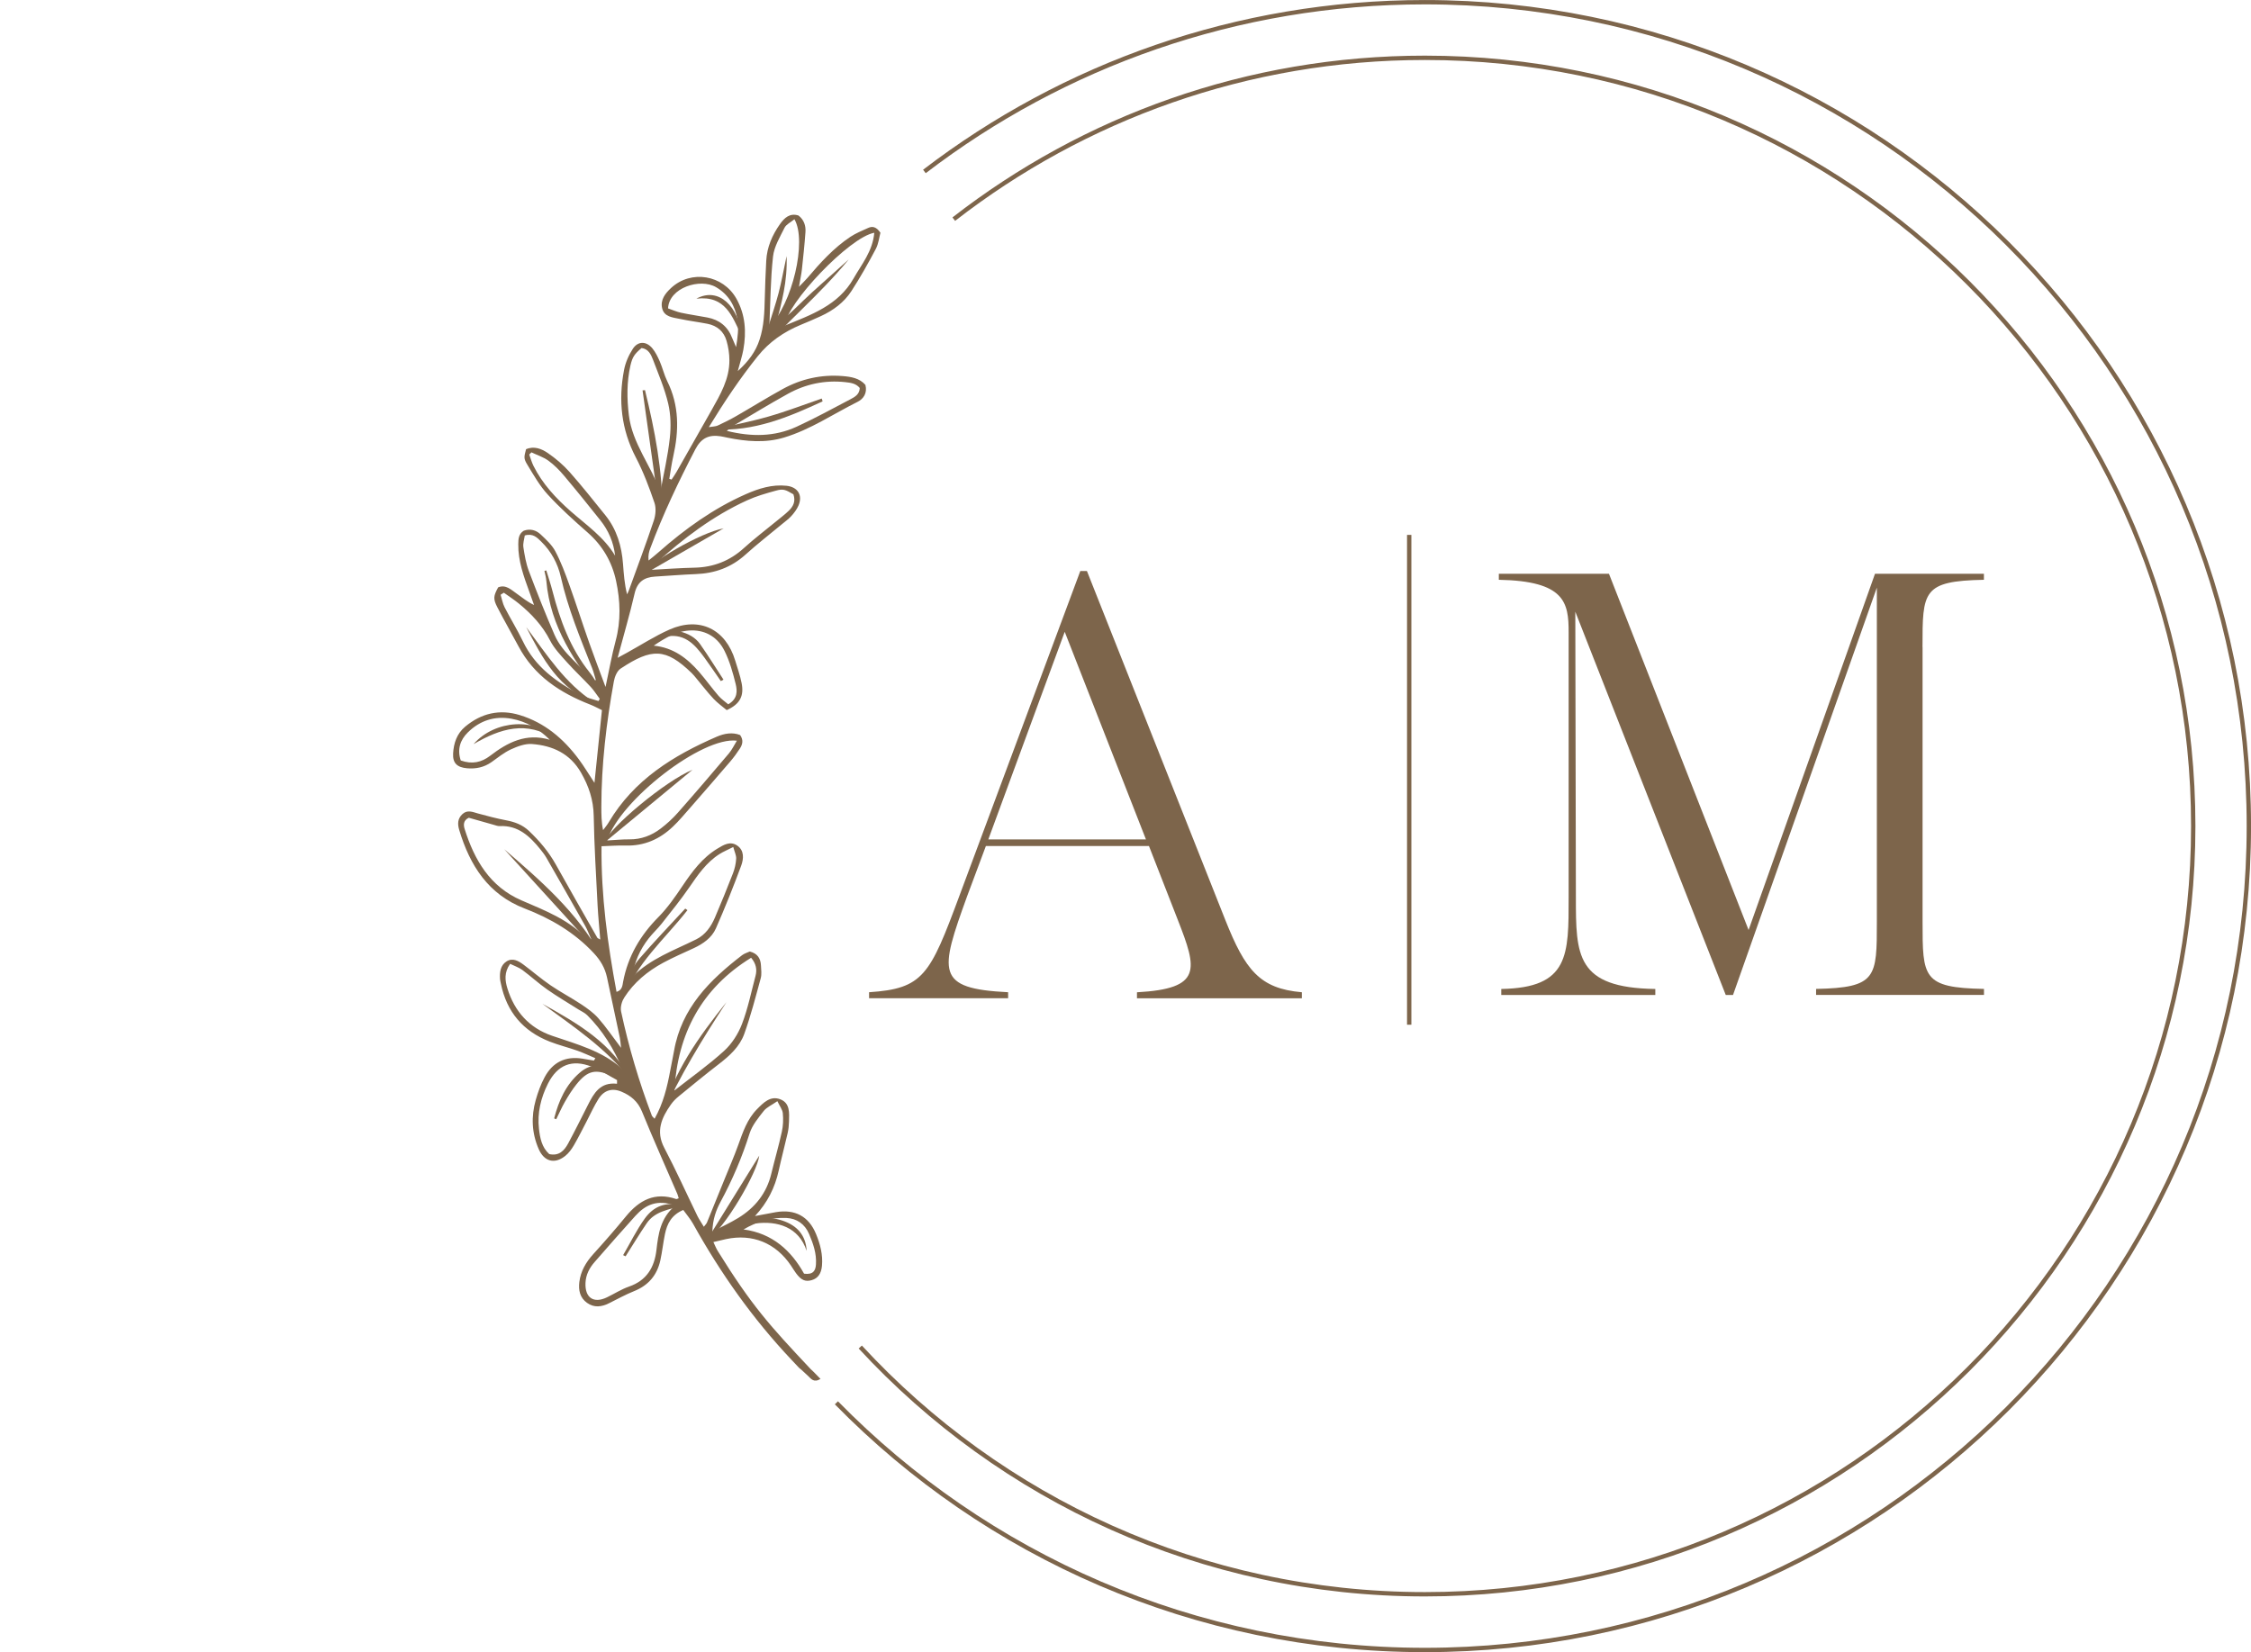 <?xml version="1.0" encoding="UTF-8"?> <svg xmlns="http://www.w3.org/2000/svg" id="Layer_1" viewBox="0 0 388.54 285.21"><g><path d="M102.77,182.68c-1.03-.43-2.04-.92-3.09-1.29-1.58-.56-3.22-.96-4.78-1.57-4.61-1.8-7.45-5.13-8.44-10-.05-.26-.13-.53-.15-.79-.08-1.19,.06-2.38,1.12-3.06,1.06-.68,2.08-.08,2.96,.58,1.56,1.17,3.04,2.45,4.65,3.55,1.71,1.17,3.56,2.13,5.29,3.28,1.05,.7,2.11,1.45,2.93,2.38,1.32,1.49,2.44,3.16,3.94,5.13-.1-.89-.12-1.32-.21-1.74-.73-3.48-1.48-6.96-2.22-10.44-.35-1.62-1.13-2.94-2.28-4.17-3.34-3.58-7.42-5.97-11.92-7.7-6.29-2.42-9.46-7.43-11.3-13.55-.32-1.05-.29-2,.57-2.77,.84-.76,1.74-.35,2.66-.09,1.61,.44,3.23,.87,4.87,1.18,1.49,.28,2.81,.77,3.94,1.84,1.82,1.73,3.41,3.6,4.64,5.81,2.35,4.23,4.76,8.42,7.15,12.62,.05,.09,.21,.13,.51,.31-.16-2.04-.36-3.95-.46-5.86-.26-5.17-.58-10.34-.67-15.51-.05-2.73-.85-5.1-2.18-7.42-1.9-3.32-4.92-4.69-8.48-4.96-1.18-.09-2.5,.41-3.62,.92-1.21,.56-2.27,1.43-3.37,2.21-1.27,.89-2.67,1.19-4.2,1.06-1.71-.15-2.51-.88-2.42-2.55,.1-1.78,.64-3.43,2.09-4.64,2.79-2.33,5.95-3.06,9.43-1.99,4.28,1.31,7.53,4.07,10.16,7.6,.92,1.23,1.7,2.56,2.72,4.09,.44-4.27,.85-8.28,1.29-12.55-.63-.3-1.31-.68-2.03-.96-5.21-2.03-9.67-4.96-12.38-10.07-1.2-2.26-2.48-4.47-3.65-6.74-.75-1.46-.66-1.94,.15-3.43,1.33-.53,2.24,.42,3.2,1.09,.93,.65,1.79,1.4,2.99,1.96-.27-.77-.54-1.54-.82-2.3-.96-2.65-1.94-5.3-1.9-8.19,.01-.9,.05-1.76,.94-2.33,1.11-.4,2.14-.12,2.96,.67,.91,.87,1.91,1.77,2.49,2.87,.97,1.83,1.7,3.79,2.4,5.74,1.2,3.34,2.28,6.73,3.46,10.08,.84,2.39,1.75,4.75,2.81,7.61,.64-2.96,1.08-5.48,1.74-7.94,.94-3.47,.82-6.92,.08-10.37-.71-3.31-2.34-6.1-4.92-8.36-2.37-2.08-4.73-4.21-6.86-6.53-1.39-1.51-2.44-3.36-3.52-5.14-.68-1.11-.59-1.33-.24-2.7,1.38-.6,2.68-.08,3.76,.66,1.37,.94,2.67,2.05,3.77,3.29,2.14,2.41,4.14,4.95,6.17,7.46,1.96,2.44,2.81,5.31,3.04,8.4,.13,1.73,.25,3.46,.7,5.24,.12-.26,.25-.51,.34-.77,1.44-3.98,2.93-7.94,4.27-11.95,.32-.95,.43-2.18,.11-3.1-.91-2.66-1.91-5.33-3.21-7.81-2.51-4.82-3.04-9.85-2.04-15.07,.24-1.28,.8-2.58,1.52-3.68,.89-1.37,2.33-1.35,3.38-.08,.54,.66,.93,1.47,1.28,2.27,.48,1.11,.75,2.31,1.28,3.39,2.09,4.2,2.04,8.54,1.04,12.98-.29,1.28-.46,2.59-.68,3.88,.13,.04,.26,.08,.39,.13,.28-.43,.58-.84,.83-1.28,2.03-3.56,4.06-7.13,6.07-10.7,1.52-2.7,3.1-5.39,3.08-8.62,0-1.12-.18-2.27-.49-3.35-.46-1.61-1.62-2.61-3.28-2.94-1.58-.31-3.18-.5-4.76-.84-1.22-.26-2.73-.33-3.08-1.85-.34-1.45,.55-2.58,1.56-3.51,3.44-3.17,8.94-2.26,11.26,1.86,1.56,2.77,1.74,5.75,1.2,8.8-.2,1.11-.56,2.18-.96,3.7,1.89-1.72,3.09-3.37,3.76-5.43,.77-2.34,.84-4.75,.9-7.17,.05-2.15,.14-4.3,.25-6.44,.12-2.36,1.04-4.44,2.37-6.33,.76-1.07,1.68-1.96,3.19-1.49,.96,.74,1.29,1.77,1.21,2.87-.15,2.14-.38,4.27-.61,6.4-.09,.85-.28,1.7-.51,3.04,.7-.73,1.11-1.12,1.47-1.54,2.22-2.63,4.53-5.17,7.41-7.09,.94-.62,2.01-1.05,3.04-1.52,.77-.36,1.44-.21,2.14,.82-.21,.78-.32,1.88-.79,2.78-1.32,2.49-2.7,4.96-4.23,7.31-1.27,1.95-3.13,3.32-5.25,4.3-1.16,.54-2.33,1.03-3.51,1.52-2.91,1.21-5.41,2.93-7.4,5.41-3.03,3.78-5.72,7.79-8.44,12.24,.73-.12,1.16-.11,1.52-.27,1.09-.51,2.18-1.04,3.23-1.65,2.68-1.54,5.31-3.18,8.02-4.67,3.19-1.75,6.64-2.52,10.3-2.23,1.48,.12,2.94,.35,3.96,1.53,.36,1.42-.34,2.42-1.37,2.93-4.2,2.1-8.12,4.78-12.66,6.15-3.24,.98-6.51,.69-9.77,.03-.39-.08-.79-.18-1.18-.24-2-.31-3.35,.27-4.38,2.25-2.89,5.55-5.57,11.19-7.76,17.05-.23,.61-.41,1.24-.31,2.14,.58-.47,1.17-.93,1.73-1.43,4.56-4.02,9.46-7.55,15.06-10.02,2.24-.99,4.53-1.71,7.02-1.45,1.95,.21,2.84,1.64,2.06,3.43-.29,.66-.75,1.27-1.24,1.81-.49,.54-1.11,.97-1.68,1.45-2.07,1.72-4.2,3.37-6.19,5.17-2.47,2.24-5.33,3.27-8.62,3.39-2.35,.09-4.69,.29-7.04,.43-1.88,.12-3.05,.92-3.51,2.92-.82,3.58-1.87,7.11-2.93,11.1,.79-.43,1.16-.63,1.53-.83,2.47-1.36,4.86-2.91,7.43-4.05,5.19-2.29,9.7-.07,11.34,5.37,.39,1.29,.84,2.56,1.1,3.87,.45,2.24-.3,3.65-2.57,4.67-.69-.58-1.55-1.19-2.26-1.94-1.06-1.13-2-2.36-2.99-3.55-.26-.31-.51-.63-.8-.91-4.49-4.34-6.88-4.33-12.26-.77-.62,.41-1.03,1.41-1.17,2.21-1.3,7.15-2.15,14.35-2.16,21.63,0,1.31,0,2.63,.3,4.05,.33-.45,.7-.88,.98-1.36,4.33-7.31,11.12-11.51,18.64-14.77,1.3-.56,2.69-.81,4.03-.29,.62,.87,.42,1.64-.04,2.34-.51,.78-1.07,1.55-1.68,2.26-2.32,2.71-4.65,5.39-7,8.08-.93,1.06-1.84,2.15-2.86,3.12-2.28,2.18-4.97,3.38-8.19,3.28-1.31-.04-2.64,.07-4.15,.12-.08,8.64,1.05,16.85,2.59,25.14,1.02-.3,1.02-1.15,1.14-1.76,.83-4.38,2.96-7.99,6.09-11.15,1.59-1.61,2.91-3.52,4.18-5.41,1.67-2.48,3.41-4.84,6.02-6.42,1.06-.64,2.18-1.33,3.37-.54,1.29,.86,1.15,2.32,.72,3.49-1.35,3.65-2.79,7.26-4.36,10.82-.72,1.64-2.21,2.67-3.84,3.43-1.77,.82-3.56,1.59-5.28,2.52-2.7,1.46-5.03,3.39-6.7,5.99-.43,.66-.71,1.68-.55,2.42,1.31,6.12,3.08,12.1,5.3,17.95,.06,.17,.25,.3,.48,.56,1.5-2.66,2.18-5.49,2.71-8.36,.21-1.12,.45-2.24,.65-3.36,1.28-7.38,6.15-12.21,11.74-16.51,.41-.31,.95-.46,1.33-.64,1.38,.35,1.87,1.24,1.93,2.41,.04,.74,.15,1.52-.04,2.21-.88,3.23-1.72,6.49-2.85,9.63-.79,2.18-2.52,3.76-4.37,5.18-2.34,1.8-4.63,3.68-6.91,5.55-.52,.42-1.01,.91-1.39,1.46-1.6,2.28-2.63,4.59-1.13,7.45,2.03,3.87,3.82,7.86,5.73,11.78,.29,.59,.68,1.14,1.1,1.85,.25-.33,.44-.5,.53-.71,1.02-2.48,2.02-4.96,3.02-7.44,.8-1.99,1.67-3.96,2.39-5.97,.8-2.23,1.54-4.46,3.25-6.19,1.1-1.11,2.3-2.36,4.02-1.69,1.69,.66,1.53,2.35,1.49,3.83-.02,.67-.08,1.34-.23,1.99-.49,2.16-1.07,4.3-1.54,6.46-.65,2.97-1.95,5.56-4.1,7.87,1.2-.22,2.4-.46,3.6-.67,3.31-.56,5.69,.73,6.94,3.78,.72,1.76,1.2,3.57,1.02,5.5-.13,1.33-.7,2.14-1.75,2.45-1.11,.33-1.83,.02-2.72-1.18-.32-.43-.59-.9-.89-1.34-2.62-3.89-6.63-5.53-11.19-4.56-.65,.14-1.3,.3-2.19,.51,.26,.54,.46,1.07,.75,1.54,5.89,9.49,8.98,12.88,16.03,20.38,.56,.5,1.07,1.07,1.71,1.71-1.18,.71-1.65-.05-2.12-.49-2.73-2.59-.28-.05-2.86-2.78-6.69-7.08-12.27-14.97-17-23.48-.47-.85-1.12-1.6-1.71-2.42-2.05,.87-2.79,2.39-3.16,4.15-.31,1.51-.47,3.05-.8,4.56-.56,2.53-2.04,4.3-4.5,5.29-1.49,.6-2.91,1.38-4.35,2.1-1.29,.64-2.57,.82-3.81-.07-1.23-.89-1.49-2.18-1.32-3.59,.23-1.87,1.13-3.4,2.38-4.79,1.94-2.14,3.84-4.31,5.67-6.55,2.3-2.8,4.99-4.24,8.66-2.99,.1,.03,.25-.07,.44-.13-.08-.25-.13-.5-.23-.74-2.05-4.75-4.17-9.47-6.12-14.26-.7-1.72-1.92-2.72-3.5-3.39-1.64-.7-3.05-.27-4,1.25-.75,1.19-1.33,2.49-1.98,3.74-.75,1.43-1.46,2.88-2.27,4.27-.4,.68-.9,1.37-1.52,1.85-1.82,1.43-3.61,.93-4.54-1.2-1.21-2.76-1.33-5.61-.52-8.47,.38-1.35,.87-2.7,1.53-3.93,1.38-2.6,3.61-3.7,6.55-3.22,.65,.11,1.31,.22,1.96,.33,.08-.12,.16-.25,.23-.37Zm-1.16-20.26c.14-.11,.28-.21,.43-.32-.35-.77-.64-1.57-1.05-2.3-2.21-3.91-4.43-7.81-6.67-11.71-.3-.52-.67-1-1.05-1.47-1.82-2.25-3.83-4.17-7.03-4.01-.32,.02-.66-.12-.98-.21-1.47-.41-2.94-.84-4.34-1.23-.96,.45-.94,1.24-.72,1.94,1.69,5.35,4.36,9.96,9.81,12.32,4.18,1.81,8.47,3.43,11.62,7Zm35.35-77.08c-1.42-.83-1.77-.99-3.06-.63-1.67,.46-3.36,.94-4.93,1.66-5.92,2.7-11.03,6.59-15.82,10.93-.26,.23-.4,.6-.71,1.07,2.63-.14,5.03-.32,7.42-.37,3.29-.07,6.12-1.17,8.56-3.4,1.78-1.62,3.71-3.08,5.57-4.61,.72-.6,1.48-1.16,2.15-1.81,.75-.73,1.24-1.59,.81-2.84Zm-7.31,80c-8.63,5.33-12.67,13.14-13.25,22.92,2.86-2.25,5.88-4.38,8.59-6.85,1.34-1.22,2.43-2.93,3.08-4.63,1.03-2.68,1.6-5.53,2.34-8.31,.29-1.09,.1-2.11-.76-3.13Zm-24.84-20.25c1.3-.07,2.56-.2,3.82-.19,2.04,.02,3.84-.66,5.42-1.87,1.06-.81,2.07-1.73,2.95-2.73,2.98-3.37,5.9-6.79,8.81-10.23,.53-.62,.88-1.39,1.38-2.2-5.98-.77-20.21,10.31-22.38,17.21Zm21.76,1.13c-.98,.5-1.72,.8-2.38,1.22-2.27,1.44-3.74,3.6-5.23,5.77-1.48,2.15-3.13,4.18-4.74,6.23-.7,.89-1.56,1.67-2.26,2.57-1.49,1.91-2.49,4.07-2.8,6.62,3.13-3.16,7.21-4.57,11.02-6.47,1.57-.78,2.54-2.18,3.22-3.75,1.08-2.53,2.12-5.07,3.11-7.63,.31-.8,.51-1.68,.56-2.54,.03-.58-.28-1.18-.5-2.01Zm-10.03,61.91c-3.09-1.14-5.14-.14-6.87,1.77-2.38,2.63-4.71,5.31-7.04,7.97-.9,1.03-1.51,2.2-1.57,3.61-.11,2.56,1.41,3.59,3.71,2.48,1.27-.61,2.47-1.39,3.79-1.85,3.07-1.06,4.4-3.32,4.75-6.34,.32-2.75,.67-5.48,3.23-7.64Zm-9.11-23.59c-1.5-3.53-3.43-6.65-6.07-9.28-.42-.42-1-.67-1.51-.99-1.81-1.15-3.66-2.23-5.41-3.46-1.48-1.04-2.82-2.28-4.28-3.36-.61-.45-1.36-.69-2.11-1.06-1.06,1.5-.88,2.9-.47,4.24,1.22,3.97,3.77,6.83,7.72,8.18,4.25,1.46,8.63,2.59,12.13,5.73Zm6.56-99.65c.56-3.07,1.28-6.13,1.62-9.23,.22-1.97,.18-4.06-.27-5.98-.61-2.6-1.69-5.09-2.63-7.59-.35-.93-.82-1.86-1.97-2.01-1.22,1.03-1.58,1.55-1.92,3.01-.65,2.85-.62,5.72-.27,8.61,.6,4.86,3.81,8.66,5.44,13.19Zm8.98,127.73c1.64-.86,3.07-1.52,4.42-2.34,2.93-1.78,4.94-4.29,5.75-7.69,.58-2.41,1.28-4.79,1.81-7.21,.23-1.03,.27-2.14,.17-3.2-.06-.63-.54-1.23-.94-2.08-.98,.68-1.84,1.04-2.35,1.68-.94,1.2-1.99,2.46-2.44,3.87-1.3,4.12-2.97,8.04-5.02,11.83-.78,1.45-1.35,3.03-1.41,5.13Zm-16.47-25.52c0-.21,0-.43,.01-.64-1.46-.78-2.86-1.72-4.4-2.32-3.38-1.33-5.89-.31-7.53,2.93-1.23,2.45-1.86,5.06-1.55,7.8,.18,1.58,.48,3.19,1.77,4.36,1.68,.38,2.59-.59,3.26-1.82,1.18-2.19,2.28-4.42,3.41-6.64,1.03-2.04,2.12-4,5.03-3.68Zm41.89-120.13c-.64-.78-1.56-.9-2.49-1-3.51-.38-6.83,.32-9.89,2.01-3.17,1.75-6.26,3.64-9.37,5.48-.37,.22-.69,.52-1.19,.92,4.27,1.06,8.24,1.03,12.04-.71,3.16-1.45,6.22-3.13,9.31-4.75,.76-.4,1.56-.84,1.6-1.94Zm-46,50.69c.15-.09,.3-.18,.45-.27-.21-.68-.37-1.38-.63-2.04-2.05-5.17-4.18-10.3-5.41-15.76-.52-2.3-1.65-4.4-3.38-6.09-.7-.68-1.41-1.48-2.84-1.06-.09,.64-.34,1.36-.24,2.03,.21,1.39,.45,2.8,.94,4.1,1.4,3.7,2.85,7.38,4.43,11.01,1.45,3.34,4.59,5.26,6.67,8.09Zm48.53-77.48c-4.3,.75-15.22,12.27-15.47,16.03,4.55-1.86,9.24-3.49,11.87-8.12,1.39-2.46,3.3-4.69,3.59-7.91Zm-63.95,62.14l-.56,.35c.22,.73,.35,1.5,.69,2.17,1.01,1.97,2.19,3.86,3.15,5.86,2.12,4.44,5.84,7.1,10.02,9.27,.94,.49,2.02,.71,3.04,1.05,.07-.13,.14-.26,.21-.38-.52-.69-.98-1.43-1.56-2.06-1.33-1.43-2.76-2.76-4.06-4.21-1.07-1.2-2.23-2.39-2.95-3.8-1.32-2.59-3.22-4.6-5.41-6.39-.82-.67-1.71-1.24-2.56-1.85Zm38.72,19.27c1.66-.95,1.58-2.32,1.29-3.52-.48-1.94-1.03-3.92-1.92-5.7-1.11-2.24-3.09-3.57-5.68-3.54-2.47,.03-4.53,1.27-6.54,2.63,3.4,.33,5.8,2.19,7.88,4.59,1.14,1.32,2.16,2.75,3.3,4.07,.49,.57,1.14,1.01,1.67,1.46Zm-30.79,6.12c-1.9-1.89-4.04-3.16-6.59-3.63-2.91-.53-5.46,.3-7.54,2.34-1.37,1.33-1.87,3-1.24,4.86,1.96,.71,3.6,.32,5.06-.8,3.03-2.32,6.21-3.99,10.32-2.77Zm20.42-74.47c.76,.26,1.48,.59,2.24,.75,1.5,.32,3.03,.53,4.54,.82,2.07,.39,3.52,1.56,4.28,3.54,.21,.53,.44,1.05,.67,1.57,.28-1.66,.49-3.28,.23-4.81-.4-2.3-1.52-4.26-3.66-5.52-2.76-1.64-8.14,.07-8.31,3.65Zm21.8-15.39c-.67,.55-1.41,.89-1.7,1.46-.79,1.6-1.8,3.26-1.99,4.97-.44,3.97-.45,7.99-.64,12.15,3.92-3.92,6.55-14.78,4.33-18.59Zm-30.95,58.06c-.27-2.34-1.15-4.34-2.55-6.1-2.05-2.57-4.1-5.13-6.22-7.64-.81-.97-1.72-1.9-2.74-2.64-.87-.63-1.95-.97-2.93-1.44-.13,.13-.25,.26-.38,.38,.24,.64,.42,1.32,.72,1.93,1.55,3.12,3.88,5.61,6.46,7.88,2.71,2.38,5.73,4.45,7.63,7.63Zm22.17,116.33c5,.67,8.24,3.67,10.45,7.64,1.59,.21,1.99-.55,2.05-1.62,.12-1.86-.47-3.56-1.19-5.24-.74-1.73-2.12-2.67-3.89-2.76-2.62-.13-5.08,.61-7.42,1.98Z" style="fill:#7d654b;"></path><g><path d="M146.47,44.82c-4.98,6.07-11.01,11.04-16.26,17.05,.52-2.03,1.83-3.64,2.42-5.52,.6-1.91,1.25-3.82,1.76-5.76,.51-1.97,.87-3.99,1.38-6.38,.18,4.33-.85,8.06-1.86,11.88,2.33-1.66,4.21-3.77,6.29-5.65,2.09-1.88,4.18-3.75,6.27-5.63Z" style="fill:#7d654b;"></path><path d="M87.03,146.6c6.3,5.42,12.58,10.87,16.68,18.32-5.56-6.11-11.12-12.21-16.68-18.32Z" style="fill:#7d654b;"></path><path d="M94.3,98.48c.36,1.19,.76,2.37,1.07,3.58,1.31,5.04,3.07,9.85,6.38,13.99,1.02,1.27,1.74,2.79,2.65,4.27-.3,.05-.39,.08-.41,.06-4.76-5.97-9.01-12.18-9.69-20.12-.05-.57-.21-1.13-.33-1.7,.11-.03,.22-.06,.33-.09Z" style="fill:#7d654b;"></path><path d="M111.33,67.35c1.7,6.95,3.06,13.95,3.01,21.14-.15,.02-.3,.04-.46,.07-.99-7.06-1.98-14.11-2.97-21.17,.14-.01,.27-.02,.41-.04Z" style="fill:#7d654b;"></path><path d="M141.98,69.29c-5.9,2.74-11.87,5.24-18.66,4.83,3.11-.73,6.25-1.33,9.32-2.21,3.11-.89,6.14-2.06,9.2-3.11l.15,.49Z" style="fill:#7d654b;"></path><path d="M114.23,192.69c1.94-7.57,6.39-13.72,11.17-19.69-4.13,6.33-8.1,12.75-11.17,19.69Z" style="fill:#7d654b;"></path><path d="M108.98,186.59c-4.21-5.54-9.92-9.3-15.39-13.32,6.06,3.38,12.1,6.79,15.39,13.32Z" style="fill:#7d654b;"></path><path d="M119.53,132.89c-5.15,4.26-10.29,8.5-15.31,12.65,.9-2.63,10.68-10.76,15.31-12.65Z" style="fill:#7d654b;"></path><path d="M102.66,121.3c-6.22-2.29-9.03-7.66-11.83-13.04,3.52,4.71,6.69,9.74,11.83,13.04Z" style="fill:#7d654b;"></path><path d="M118.66,157.12c-3.9,5-8.92,9.19-11.11,15.45,.39-2.65,1.14-5.14,2.86-7.13,2.54-2.93,5.24-5.73,7.87-8.59,.13,.09,.25,.18,.38,.27Z" style="fill:#7d654b;"></path><path d="M121.94,214.21c3.12-5.04,6.24-10.08,9.11-14.71-.3,2.82-5.91,12.61-9.11,14.71Z" style="fill:#7d654b;"></path><path d="M110.48,99.53c1.48-2.44,10.5-7.61,14.43-8.32-4.92,2.83-9.56,5.51-14.43,8.32Z" style="fill:#7d654b;"></path><path d="M95.65,193.07c.78-3.01,2-5.79,4.41-7.88,2.06-1.79,4.3-1.6,5.9,.4-.1,.05-.24,.17-.31,.14-2.85-1.23-4.21-.95-6.14,1.45-.75,.94-1.4,1.97-2,3.02-.56,.97-1,2.01-1.5,3.02-.12-.05-.24-.1-.36-.15Z" style="fill:#7d654b;"></path><path d="M81.74,128.46c3.66-4.22,10.91-4.63,14.12-.83-4.93-3.32-9.54-1.85-14.12,.83Z" style="fill:#7d654b;"></path><path d="M139.23,215.94c-1.33-4.12-5.07-5.23-8.84-4.73-1.03,.14-2.06,.28-3.25,.44,1.21-1.47,5.04-1.9,7.93-.93,2.48,.83,4.03,2.5,4.16,5.22Z" style="fill:#7d654b;"></path><path d="M124.43,117.59c-.95-1.36-1.88-2.75-2.86-4.09-1.71-2.33-3.56-4.43-7.15-3.49,1.17-1.11,1.75-1.29,2.92-1,1.4,.35,2.67,1,3.5,2.18,1.41,2,2.7,4.09,4.04,6.14-.15,.08-.31,.17-.46,.25Z" style="fill:#7d654b;"></path><path d="M107.55,216.69c1.23-2.11,2.31-4.33,3.73-6.31,1.52-2.14,3.71-3.02,6.39-2.23-2.19,.67-4.61,.93-6.04,3.02-1.27,1.86-2.44,3.81-3.65,5.71-.14-.07-.28-.13-.42-.2Z" style="fill:#7d654b;"></path><path d="M127.95,57.83c-1.58-3.16-2.68-6.86-7.75-6.27,3.93-2.14,7.34,1.52,7.75,6.27Z" style="fill:#7d654b;"></path></g></g><path d="M159.56,29.6C183.51,11.27,213.45,.38,245.94,.38c78.55,0,142.23,63.68,142.23,142.23s-63.68,142.23-142.23,142.23c-39.79,0-75.76-16.34-101.57-42.67" style="fill:none; stroke:#7d654b; stroke-miterlimit:10; stroke-width:.75px;"></path><path d="M164.63,37.83c22.46-17.45,50.67-27.85,81.32-27.85,73.24,0,132.62,59.38,132.62,132.62s-59.38,132.62-132.62,132.62c-38.54,0-73.23-16.44-97.46-42.68" style="fill:none; stroke:#7d654b; stroke-miterlimit:10; stroke-width:.75px;"></path><g><path d="M224.71,171.3v1.04h-28.46v-1.04c11.32-.62,10.39-3.95,7.06-12.47l-4.99-12.78h-28.15l-3.22,8.62c-4.78,13.19-5.51,16,7.06,16.62v1.04h-24v-1.04c9.35-.62,10.49-2.91,15.58-16.62l20.88-56.1h1.14l23.89,60.25c3.43,8.62,5.92,11.84,13.19,12.47Zm-26.91-26.39l-14.02-35.84-13.19,35.84h27.22Z" style="fill:#7d654b;"></path><path d="M331.85,111.72v47.37c0,9.66,0,11.43,10.6,11.63v1.04h-28.98v-1.04c10.49-.21,10.49-1.97,10.49-11.63v-57.65l-24.83,70.33h-1.25l-25.97-66.17,.1,49.24c0,10.08,0,15.69,13.71,15.89v1.04h-26.59v-1.04c11.74-.21,11.63-5.82,11.63-15.89v-45.71c0-5.09-.62-8.83-12.05-9.04v-1.04h19.01l24.1,61.5,21.82-61.5h18.8v1.04c-10.6,.21-10.6,1.97-10.6,11.63Z" style="fill:#7d654b;"></path><line x1="243.24" y1="92.34" x2="243.24" y2="176.9" style="fill:none; stroke:#7d654b; stroke-miterlimit:10; stroke-width:.75px;"></line></g></svg> 